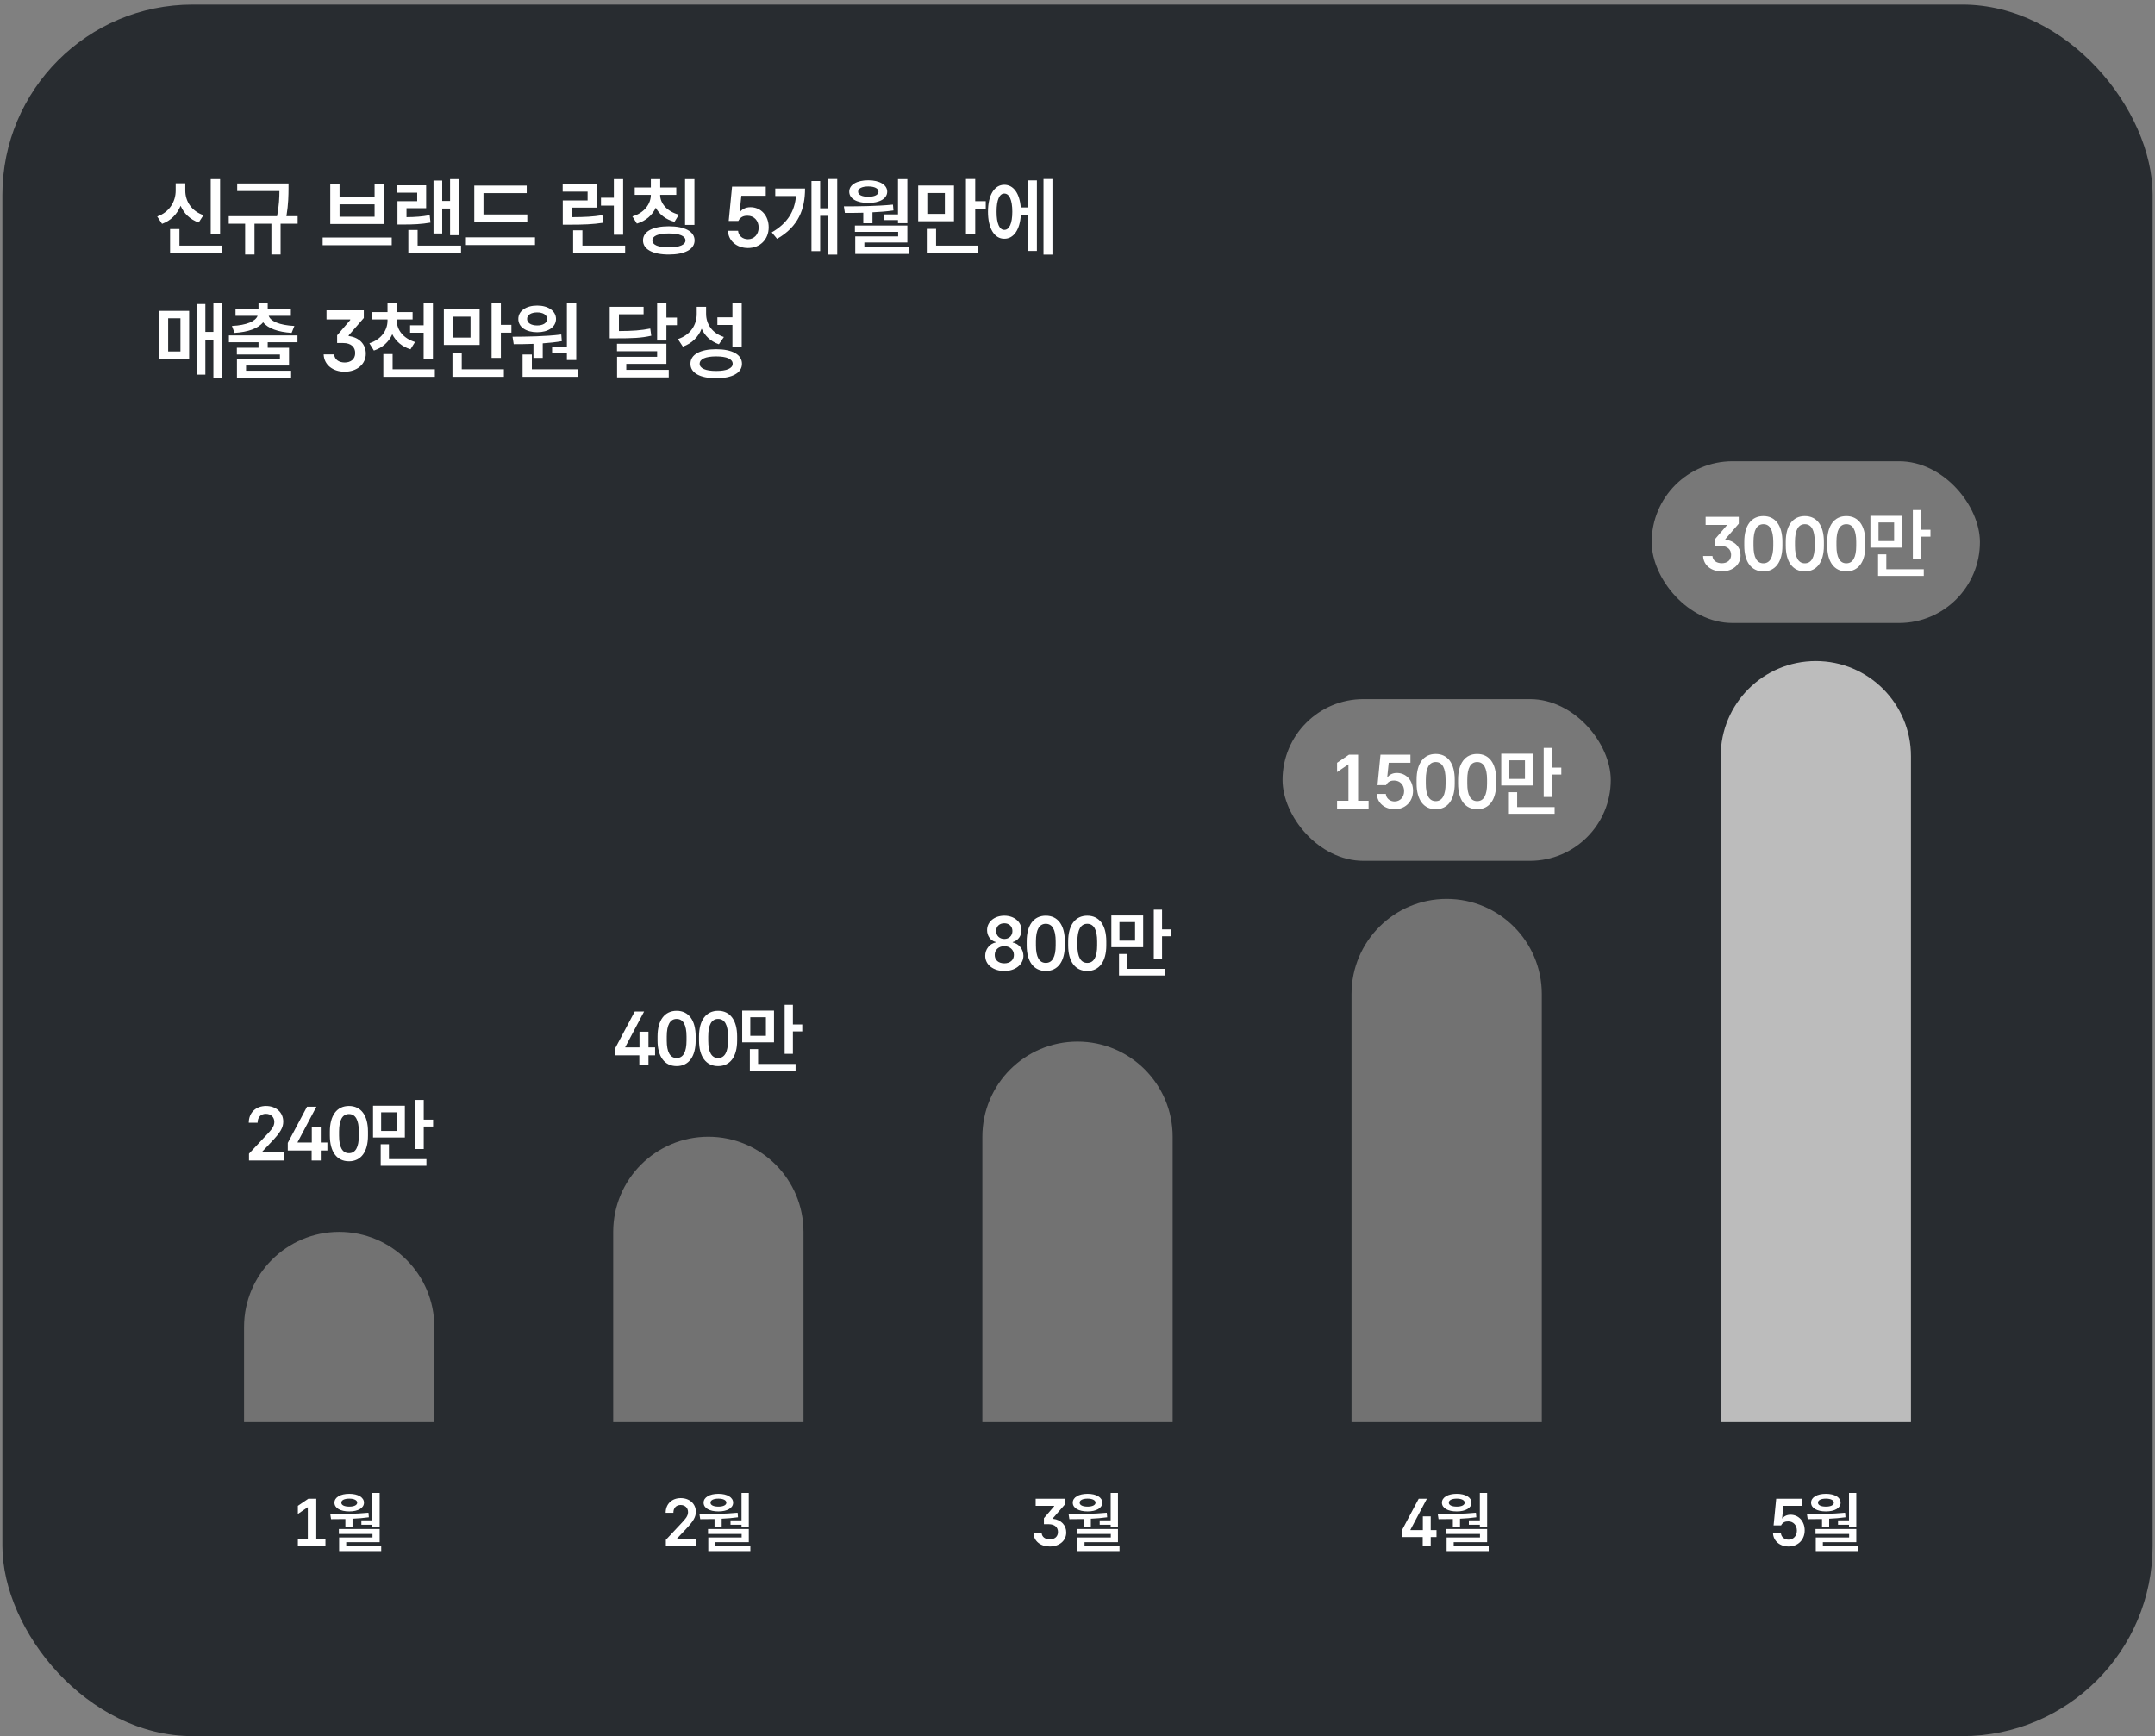<svg width="453" height="365" viewBox="0 0 453 365" fill="none" xmlns="http://www.w3.org/2000/svg">
<rect x="0" y="0" width="453" height="365" fill="#808080" stroke="none"/>
<rect x="0.5" y="0.961" width="452" height="364" rx="40" fill="#282C30"/>
<path d="M46.264 37.653V49.254H44.295V37.653H46.264ZM46.703 51.627V53.209H35.752V48.147H37.721V51.627H46.703ZM38.951 40.079C38.951 42.294 40.252 44.385 42.766 45.229L41.764 46.776C39.953 46.143 38.661 44.877 37.967 43.26C37.246 44.992 35.937 46.38 34.065 47.057L33.045 45.51C35.629 44.596 36.93 42.364 36.93 40.079V38.532H38.951V40.079ZM60.652 38.567V39.674C60.635 41.037 60.635 42.856 60.213 45.44H62.568V47.022H58.982V53.508H57.049V47.022H53.498V53.508H51.529V47.022H48.084V45.44H58.244C58.675 43.164 58.727 41.467 58.736 40.166H49.859V38.567H60.652ZM82.346 49.922V51.54H67.826V49.922H82.346ZM71.377 38.708V41.432H78.742V38.708H80.693V47.092H69.426V38.708H71.377ZM71.377 45.563H78.742V42.961H71.377V45.563ZM96.471 37.653V49.448H94.607V43.84H92.955V49.079H91.127V37.952H92.955V42.241H94.607V37.653H96.471ZM96.91 51.627V53.209H85.836V48.34H87.787V51.627H96.91ZM89.58 38.954V43.77H85.449V45.651C87.295 45.633 88.701 45.537 90.318 45.229L90.494 46.794C88.578 47.127 86.961 47.198 84.641 47.198H83.551V42.294H87.699V40.501H83.533V38.954H89.58ZM110.842 45.088V46.653H99.697V39.024H110.719V40.606H101.631V45.088H110.842ZM112.459 49.887V51.504H97.939V49.887H112.459ZM125.469 38.725V43.647H120.266V45.651C122.894 45.642 124.651 45.554 126.629 45.229L126.787 46.829C124.59 47.163 122.656 47.233 119.598 47.233H118.297V42.135H123.518V40.29H118.279V38.725H125.469ZM130.988 37.653V49.342H129.037V43.225H126.33V41.573H129.037V37.653H130.988ZM131.41 51.627V53.209H120.477V48.411H122.428V51.627H131.41ZM142.16 39.411V40.958H138.768C138.776 42.724 140.165 44.456 142.705 45.123L141.791 46.635C139.945 46.152 138.592 45.062 137.854 43.665C137.133 45.22 135.779 46.442 133.881 47.004L132.932 45.493C135.454 44.754 136.808 42.865 136.816 40.958H133.424V39.411H136.816V37.653H138.785V39.411H142.16ZM145.975 37.653V47.286H144.006V37.653H145.975ZM140.596 47.567C143.936 47.567 146.01 48.657 146.01 50.538C146.01 52.419 143.936 53.508 140.596 53.508C137.221 53.508 135.164 52.419 135.164 50.538C135.164 48.657 137.221 47.567 140.596 47.567ZM140.596 49.079C138.346 49.079 137.133 49.606 137.133 50.538C137.133 51.487 138.346 51.997 140.596 51.997C142.828 51.997 144.076 51.487 144.094 50.538C144.076 49.606 142.828 49.079 140.596 49.079ZM157.227 52.137C154.854 52.137 153.096 50.608 153.025 48.516H155.152C155.24 49.588 156.137 50.291 157.227 50.291C158.51 50.291 159.477 49.29 159.477 47.848C159.477 46.354 158.475 45.352 157.156 45.352C156.277 45.334 155.627 45.633 155.205 46.442H153.184L153.887 39.235H160.971V41.151H155.838L155.486 44.526H155.592C155.979 43.998 156.717 43.559 157.754 43.559C159.986 43.559 161.586 45.352 161.586 47.778C161.586 50.344 159.758 52.137 157.227 52.137ZM175.992 37.635V53.526H174.111V45.37H172.406V52.788H170.578V38.057H172.406V43.788H174.111V37.635H175.992ZM169.225 39.639C169.225 43.928 167.871 47.62 163.354 50.204L162.229 48.85C165.612 46.89 167.045 44.377 167.326 41.204H162.967V39.639H169.225ZM190.732 37.653V46.916H188.764V46.266H185.793V45.071H188.764V37.653H190.732ZM177.391 43.383C180.467 43.383 184.299 43.348 187.709 43.014L187.814 44.245C186.364 44.447 184.87 44.57 183.402 44.631V46.934H181.469V44.719C180.106 44.754 178.797 44.763 177.602 44.754L177.391 43.383ZM190.732 47.409V50.977H181.697V51.997H191.154V53.385H179.781V49.694H188.799V48.745H179.711V47.409H190.732ZM182.523 37.899C184.879 37.899 186.496 38.848 186.496 40.29C186.496 41.766 184.879 42.663 182.523 42.663C180.115 42.663 178.516 41.766 178.516 40.29C178.516 38.848 180.115 37.899 182.523 37.899ZM182.523 39.2C181.188 39.2 180.361 39.622 180.379 40.29C180.361 40.958 181.188 41.362 182.523 41.362C183.824 41.362 184.668 40.958 184.668 40.29C184.668 39.622 183.824 39.2 182.523 39.2ZM200.533 39.006V46.512H193.01V39.006H200.533ZM194.926 40.571V44.965H198.617V40.571H194.926ZM204.998 37.635V42.294H207.213V43.928H204.998V49.237H203.047V37.635H204.998ZM205.631 51.627V53.209H194.82V48.112H196.771V51.627H205.631ZM221.232 37.635V53.526H219.352V37.635H221.232ZM217.963 37.916V52.752H216.1V45.194H214.588C214.403 48.288 213.076 50.204 211.107 50.186C209.033 50.204 207.68 48.006 207.68 44.508C207.68 41.01 209.033 38.848 211.107 38.848C213.032 38.848 214.342 40.641 214.57 43.612H216.1V37.916H217.963ZM211.107 40.694C210.105 40.676 209.473 42.03 209.49 44.508C209.473 46.987 210.105 48.34 211.107 48.323C212.162 48.34 212.795 46.987 212.795 44.508C212.795 42.03 212.162 40.676 211.107 40.694ZM46.738 63.635V79.526H44.857V71.387H43.17V78.752H41.324V63.916H43.17V69.77H44.857V63.635H46.738ZM39.76 65.358V75.43H33.52V65.358H39.76ZM35.348 66.905V73.883H37.932V66.905H35.348ZM62.533 70.508V71.95H56.275V73.11H60.758V76.836H51.723V77.926H61.197V79.385H49.807V75.501H58.842V74.516H49.789V73.11H54.342V71.95H48.119V70.508H62.533ZM56.275 63.6V64.936H61.145V66.395H56.486C56.864 67.52 58.71 68.364 61.883 68.522L61.303 69.981C58.455 69.805 56.31 69.032 55.309 67.749C54.307 69.032 52.171 69.805 49.297 69.981L48.752 68.522C51.89 68.364 53.735 67.52 54.148 66.395H49.508V64.936H54.342V63.6H56.275ZM70.252 74.499C70.322 75.606 71.272 76.204 72.467 76.204C73.715 76.204 74.664 75.518 74.664 74.217C74.664 73.004 73.856 72.108 72.115 72.108H70.867V70.491L73.627 67.274V67.151H68.635V65.235H76.475V66.852L73.293 70.508V70.649C75.631 70.913 76.914 72.512 76.897 74.34C76.914 76.555 75.033 78.137 72.449 78.137C69.988 78.137 68.125 76.713 68.037 74.499H70.252ZM83.41 67.397C83.41 69.295 84.728 71.124 87.242 71.897L86.293 73.426C84.491 72.881 83.19 71.73 82.461 70.262C81.758 71.844 80.448 73.092 78.594 73.69L77.644 72.161C80.141 71.37 81.459 69.436 81.459 67.397V67.151H78.137V65.604H81.459V63.741H83.428V65.604H86.732V67.151H83.41V67.397ZM91.004 63.653V75.448H89.053V69.946H86.205V68.381H89.053V63.653H91.004ZM91.408 77.627V79.21H80.58V74.428H82.531V77.627H91.408ZM100.822 65.006V72.512H93.299V65.006H100.822ZM95.215 66.571V70.965H98.906V66.571H95.215ZM105.287 63.635V68.293H107.502V69.928H105.287V75.237H103.336V63.635H105.287ZM105.92 77.627V79.21H95.109V74.112H97.061V77.627H105.92ZM121.135 63.653V75.676H119.166V74.288H116.055V72.916H119.166V63.653H121.135ZM121.504 77.627V79.21H109.85V74.516H111.801V77.627H121.504ZM107.74 70.79C110.676 70.772 114.613 70.737 117.988 70.315L118.094 71.721C116.784 71.941 115.431 72.09 114.086 72.178V75.237H112.135V72.284C110.649 72.345 109.234 72.354 107.986 72.354L107.74 70.79ZM112.926 64.233C115.246 64.233 116.863 65.376 116.881 67.045C116.863 68.751 115.246 69.84 112.926 69.84C110.57 69.84 108.953 68.751 108.953 67.045C108.953 65.376 110.57 64.233 112.926 64.233ZM112.926 65.674C111.66 65.674 110.799 66.184 110.799 67.045C110.799 67.907 111.66 68.416 112.926 68.416C114.139 68.416 115 67.907 115.018 67.045C115 66.184 114.139 65.674 112.926 65.674ZM135.287 64.497V66.061H130.102V69.594C132.993 69.577 134.725 69.462 136.693 69.067L136.904 70.579C134.777 71.071 132.826 71.124 129.451 71.124H128.168V64.497H135.287ZM140.086 63.635V66.764H142.301V68.364H140.086V71.581H138.135V63.635H140.086ZM140.086 72.266V76.485H131.648V77.751H140.578V79.332H129.715V75.008H138.135V73.831H129.697V72.266H140.086ZM148.428 65.92C148.41 68.082 149.676 70.051 152.172 70.842L151.117 72.372C149.386 71.765 148.173 70.614 147.496 69.102C146.793 70.834 145.466 72.196 143.541 72.864L142.504 71.282C145.141 70.42 146.459 68.293 146.459 66.008V64.497H148.428V65.92ZM155.916 63.635V72.987H153.965V68.311H150.801V66.711H153.965V63.635H155.916ZM150.537 73.409C153.912 73.409 155.969 74.534 155.969 76.467C155.969 78.401 153.912 79.508 150.537 79.508C147.18 79.508 145.123 78.401 145.141 76.467C145.123 74.534 147.18 73.409 150.537 73.409ZM150.537 74.92C148.322 74.92 147.074 75.465 147.074 76.467C147.074 77.434 148.322 77.979 150.537 77.979C152.752 77.979 154.018 77.434 154.018 76.467C154.018 75.465 152.752 74.92 150.537 74.92Z" fill="white"/>
<path d="M52.339 243.961V242.524L55.98 238.633C57.042 237.508 57.652 236.852 57.667 235.868C57.667 234.774 56.886 234.149 55.886 234.149C54.839 234.149 54.136 234.852 54.152 236.024H52.292C52.292 233.899 53.792 232.493 55.917 232.493C58.042 232.493 59.542 233.868 59.542 235.774C59.542 237.024 58.995 238.04 56.933 240.18L55.042 242.18V242.258H59.699V243.961H52.339ZM60.495 241.852V240.258L64.542 232.649H66.511L62.558 240.102V240.18H65.542V236.883H67.433V240.18H68.823V241.852H67.433V243.961H65.511V241.852H60.495ZM73.355 244.118C70.823 244.118 69.339 242.133 69.339 238.727V237.883C69.339 234.477 70.823 232.493 73.355 232.493C75.886 232.493 77.355 234.477 77.355 237.883V238.727C77.355 242.133 75.886 244.118 73.355 244.118ZM73.355 242.415C74.73 242.415 75.433 241.165 75.433 238.743V237.883C75.433 235.446 74.73 234.196 73.355 234.196C71.98 234.196 71.277 235.446 71.277 237.883V238.743C71.277 241.165 71.98 242.415 73.355 242.415ZM85.105 232.446V239.118H78.417V232.446H85.105ZM80.12 233.836V237.743H83.402V233.836H80.12ZM89.073 231.227V235.368H91.042V236.821H89.073V241.54H87.339V231.227H89.073ZM89.636 243.665V245.071H80.027V240.54H81.761V243.665H89.636Z" fill="white"/>
<path d="M51.3 278.961C51.3 267.916 60.254 258.961 71.3 258.961C82.346 258.961 91.3 267.916 91.3 278.961V298.961H51.3V278.961Z" fill="#727272"/>
<path d="M66.485 315.063V323.54H68.412V324.961H62.615V323.54H64.707V316.84L62.615 318.262V316.553L64.803 315.063H66.485ZM79.807 313.833V321.038H78.276V320.532H75.965V319.602H78.276V313.833H79.807ZM69.43 318.29C71.823 318.29 74.803 318.262 77.455 318.002L77.537 318.959C76.409 319.117 75.247 319.212 74.106 319.26V321.051H72.602V319.329C71.542 319.356 70.524 319.363 69.594 319.356L69.43 318.29ZM79.807 321.42V324.196H72.779V324.989H80.135V326.069H71.289V323.198H78.303V322.459H71.235V321.42H79.807ZM73.422 314.024C75.254 314.024 76.512 314.762 76.512 315.883C76.512 317.032 75.254 317.729 73.422 317.729C71.549 317.729 70.305 317.032 70.305 315.883C70.305 314.762 71.549 314.024 73.422 314.024ZM73.422 315.036C72.383 315.036 71.74 315.364 71.754 315.883C71.74 316.403 72.383 316.717 73.422 316.717C74.434 316.717 75.09 316.403 75.09 315.883C75.09 315.364 74.434 315.036 73.422 315.036Z" fill="white"/>
<path d="M129.377 221.852V220.258L133.424 212.649H135.392L131.439 220.102V220.18H134.424V216.883H136.314V220.18H137.705V221.852H136.314V223.961H134.392V221.852H129.377ZM142.236 224.118C139.705 224.118 138.22 222.133 138.22 218.727V217.883C138.22 214.477 139.705 212.493 142.236 212.493C144.767 212.493 146.236 214.477 146.236 217.883V218.727C146.236 222.133 144.767 224.118 142.236 224.118ZM142.236 222.415C143.611 222.415 144.314 221.165 144.314 218.743V217.883C144.314 215.446 143.611 214.196 142.236 214.196C140.861 214.196 140.158 215.446 140.158 217.883V218.743C140.158 221.165 140.861 222.415 142.236 222.415ZM150.955 224.118C148.424 224.118 146.939 222.133 146.939 218.727V217.883C146.939 214.477 148.424 212.493 150.955 212.493C153.486 212.493 154.955 214.477 154.955 217.883V218.727C154.955 222.133 153.486 224.118 150.955 224.118ZM150.955 222.415C152.33 222.415 153.033 221.165 153.033 218.743V217.883C153.033 215.446 152.33 214.196 150.955 214.196C149.58 214.196 148.877 215.446 148.877 217.883V218.743C148.877 221.165 149.58 222.415 150.955 222.415ZM162.705 212.446V219.118H156.017V212.446H162.705ZM157.72 213.836V217.743H161.002V213.836H157.72ZM166.674 211.227V215.368H168.642V216.821H166.674V221.54H164.939V211.227H166.674ZM167.236 223.665V225.071H157.627V220.54H159.361V223.665H167.236Z" fill="white"/>
<path d="M128.9 258.961C128.9 247.916 137.854 238.961 148.9 238.961C159.946 238.961 168.9 247.916 168.9 258.961V298.961H128.9V258.961Z" fill="#727272"/>
<path d="M139.969 324.961V323.704L143.155 320.299C144.085 319.315 144.618 318.741 144.632 317.879C144.632 316.922 143.948 316.375 143.073 316.375C142.157 316.375 141.542 316.991 141.555 318.016H139.928C139.928 316.157 141.241 314.926 143.1 314.926C144.96 314.926 146.272 316.129 146.272 317.797C146.272 318.891 145.794 319.78 143.989 321.653L142.335 323.403V323.471H146.409V324.961H139.969ZM157.407 313.833V321.038H155.876V320.532H153.565V319.602H155.876V313.833H157.407ZM147.03 318.29C149.423 318.29 152.403 318.262 155.055 318.002L155.137 318.959C154.01 319.117 152.847 319.212 151.706 319.26V321.051H150.202V319.329C149.142 319.356 148.124 319.363 147.194 319.356L147.03 318.29ZM157.407 321.42V324.196H150.38V324.989H157.735V326.069H148.889V323.198H155.903V322.459H148.835V321.42H157.407ZM151.022 314.024C152.854 314.024 154.112 314.762 154.112 315.883C154.112 317.032 152.854 317.729 151.022 317.729C149.149 317.729 147.905 317.032 147.905 315.883C147.905 314.762 149.149 314.024 151.022 314.024ZM151.022 315.036C149.983 315.036 149.341 315.364 149.354 315.883C149.341 316.403 149.983 316.717 151.022 316.717C152.034 316.717 152.69 316.403 152.69 315.883C152.69 315.364 152.034 315.036 151.022 315.036Z" fill="white"/>
<path d="M211.117 204.118C208.758 204.118 207.086 202.758 207.102 200.93C207.086 199.586 207.992 198.383 209.336 198.102V198.04C208.18 197.727 207.492 196.711 207.492 195.524C207.492 193.79 209.023 192.493 211.117 192.493C213.195 192.493 214.727 193.79 214.727 195.524C214.727 196.711 214.023 197.727 212.883 198.04V198.118C214.227 198.383 215.117 199.586 215.133 200.93C215.117 202.758 213.445 204.118 211.117 204.118ZM211.117 202.508C212.32 202.508 213.133 201.821 213.133 200.743C213.133 199.649 212.258 198.899 211.117 198.899C209.961 198.899 209.086 199.649 209.102 200.743C209.086 201.821 209.898 202.508 211.117 202.508ZM211.117 197.383C212.086 197.383 212.82 196.727 212.82 195.711C212.82 194.727 212.102 194.086 211.117 194.086C210.102 194.086 209.398 194.711 209.398 195.711C209.398 196.727 210.133 197.383 211.117 197.383ZM219.836 204.118C217.305 204.118 215.82 202.133 215.82 198.727V197.883C215.82 194.477 217.305 192.493 219.836 192.493C222.367 192.493 223.836 194.477 223.836 197.883V198.727C223.836 202.133 222.367 204.118 219.836 204.118ZM219.836 202.415C221.211 202.415 221.914 201.165 221.914 198.743V197.883C221.914 195.446 221.211 194.196 219.836 194.196C218.461 194.196 217.758 195.446 217.758 197.883V198.743C217.758 201.165 218.461 202.415 219.836 202.415ZM228.555 204.118C226.023 204.118 224.539 202.133 224.539 198.727V197.883C224.539 194.477 226.023 192.493 228.555 192.493C231.086 192.493 232.555 194.477 232.555 197.883V198.727C232.555 202.133 231.086 204.118 228.555 204.118ZM228.555 202.415C229.93 202.415 230.633 201.165 230.633 198.743V197.883C230.633 195.446 229.93 194.196 228.555 194.196C227.18 194.196 226.477 195.446 226.477 197.883V198.743C226.477 201.165 227.18 202.415 228.555 202.415ZM240.305 192.446V199.118H233.617V192.446H240.305ZM235.32 193.836V197.743H238.602V193.836H235.32ZM244.273 191.227V195.368H246.242V196.821H244.273V201.54H242.539V191.227H244.273ZM244.836 203.665V205.071H235.227V200.54H236.961V203.665H244.836Z" fill="white"/>
<path d="M206.5 238.961C206.5 227.916 215.454 218.961 226.5 218.961C237.546 218.961 246.5 227.916 246.5 238.961V298.961H206.5V238.961Z" fill="#727272"/>
<path d="M218.964 322.268C219.019 323.129 219.757 323.594 220.687 323.594C221.657 323.594 222.396 323.061 222.396 322.049C222.396 321.106 221.767 320.409 220.413 320.409H219.442V319.151L221.589 316.649V316.553H217.706V315.063H223.804V316.321L221.329 319.165V319.274C223.147 319.479 224.146 320.723 224.132 322.145C224.146 323.868 222.683 325.098 220.673 325.098C218.759 325.098 217.31 323.991 217.241 322.268H218.964ZM235.007 313.833V321.038H233.476V320.532H231.165V319.602H233.476V313.833H235.007ZM224.63 318.29C227.022 318.29 230.003 318.262 232.655 318.002L232.737 318.959C231.609 319.117 230.447 319.212 229.306 319.26V321.051H227.802V319.329C226.742 319.356 225.724 319.363 224.794 319.356L224.63 318.29ZM235.007 321.42V324.196H227.979V324.989H235.335V326.069H226.489V323.198H233.503V322.459H226.435V321.42H235.007ZM228.622 314.024C230.454 314.024 231.712 314.762 231.712 315.883C231.712 317.032 230.454 317.729 228.622 317.729C226.749 317.729 225.505 317.032 225.505 315.883C225.505 314.762 226.749 314.024 228.622 314.024ZM228.622 315.036C227.583 315.036 226.94 315.364 226.954 315.883C226.94 316.403 227.583 316.717 228.622 316.717C229.634 316.717 230.29 316.403 230.29 315.883C230.29 315.364 229.634 315.036 228.622 315.036Z" fill="white"/>
<rect x="269.6" y="146.961" width="69" height="34" rx="17" fill="#787878"/>
<path d="M285.483 158.649V168.336H287.686V169.961H281.061V168.336H283.452V160.68L281.061 162.305V160.352L283.561 158.649H285.483ZM293.155 170.118C291.045 170.118 289.483 168.758 289.42 166.899H291.311C291.389 167.852 292.186 168.477 293.155 168.477C294.295 168.477 295.155 167.586 295.155 166.305C295.155 164.977 294.264 164.086 293.092 164.086C292.311 164.071 291.733 164.336 291.358 165.055H289.561L290.186 158.649H296.483V160.352H291.92L291.608 163.352H291.702C292.045 162.883 292.702 162.493 293.624 162.493C295.608 162.493 297.03 164.086 297.03 166.243C297.03 168.524 295.405 170.118 293.155 170.118ZM301.795 170.118C299.264 170.118 297.78 168.133 297.78 164.727V163.883C297.78 160.477 299.264 158.493 301.795 158.493C304.327 158.493 305.795 160.477 305.795 163.883V164.727C305.795 168.133 304.327 170.118 301.795 170.118ZM301.795 168.415C303.17 168.415 303.874 167.165 303.874 164.743V163.883C303.874 161.446 303.17 160.196 301.795 160.196C300.42 160.196 299.717 161.446 299.717 163.883V164.743C299.717 167.165 300.42 168.415 301.795 168.415ZM310.514 170.118C307.983 170.118 306.499 168.133 306.499 164.727V163.883C306.499 160.477 307.983 158.493 310.514 158.493C313.045 158.493 314.514 160.477 314.514 163.883V164.727C314.514 168.133 313.045 170.118 310.514 170.118ZM310.514 168.415C311.889 168.415 312.592 167.165 312.592 164.743V163.883C312.592 161.446 311.889 160.196 310.514 160.196C309.139 160.196 308.436 161.446 308.436 163.883V164.743C308.436 167.165 309.139 168.415 310.514 168.415ZM322.264 158.446V165.118H315.577V158.446H322.264ZM317.28 159.836V163.743H320.561V159.836H317.28ZM326.233 157.227V161.368H328.202V162.821H326.233V167.54H324.499V157.227H326.233ZM326.795 169.665V171.071H317.186V166.54H318.92V169.665H326.795Z" fill="white"/>
<path d="M284.1 208.961C284.1 197.916 293.054 188.961 304.1 188.961C315.146 188.961 324.1 197.916 324.1 208.961V298.961H284.1V208.961Z" fill="#727272"/>
<path d="M294.677 323.116V321.721L298.218 315.063H299.941L296.482 321.584V321.653H299.093V318.768H300.748V321.653H301.964V323.116H300.748V324.961H299.066V323.116H294.677ZM312.607 313.833V321.038H311.076V320.532H308.765V319.602H311.076V313.833H312.607ZM302.23 318.29C304.623 318.29 307.603 318.262 310.255 318.002L310.337 318.959C309.209 319.117 308.047 319.212 306.906 319.26V321.051H305.402V319.329C304.342 319.356 303.324 319.363 302.394 319.356L302.23 318.29ZM312.607 321.42V324.196H305.58V324.989H312.935V326.069H304.089V323.198H311.103V322.459H304.035V321.42H312.607ZM306.222 314.024C308.054 314.024 309.312 314.762 309.312 315.883C309.312 317.032 308.054 317.729 306.222 317.729C304.349 317.729 303.105 317.032 303.105 315.883C303.105 314.762 304.349 314.024 306.222 314.024ZM306.222 315.036C305.183 315.036 304.541 315.364 304.554 315.883C304.541 316.403 305.183 316.717 306.222 316.717C307.234 316.717 307.89 316.403 307.89 315.883C307.89 315.364 307.234 315.036 306.222 315.036Z" fill="white"/>
<rect x="347.2" y="96.961" width="69" height="34" rx="17" fill="#787878"/>
<path d="M359.973 116.883C360.036 117.868 360.88 118.399 361.942 118.399C363.052 118.399 363.895 117.79 363.895 116.633C363.895 115.555 363.177 114.758 361.63 114.758H360.52V113.321L362.973 110.461V110.352H358.536V108.649H365.505V110.086L362.677 113.336V113.461C364.755 113.696 365.895 115.118 365.88 116.743C365.895 118.711 364.223 120.118 361.927 120.118C359.739 120.118 358.083 118.852 358.005 116.883H359.973ZM370.677 120.118C368.145 120.118 366.661 118.133 366.661 114.727V113.883C366.661 110.477 368.145 108.493 370.677 108.493C373.208 108.493 374.677 110.477 374.677 113.883V114.727C374.677 118.133 373.208 120.118 370.677 120.118ZM370.677 118.415C372.052 118.415 372.755 117.165 372.755 114.743V113.883C372.755 111.446 372.052 110.196 370.677 110.196C369.302 110.196 368.598 111.446 368.598 113.883V114.743C368.598 117.165 369.302 118.415 370.677 118.415ZM379.395 120.118C376.864 120.118 375.38 118.133 375.38 114.727V113.883C375.38 110.477 376.864 108.493 379.395 108.493C381.927 108.493 383.395 110.477 383.395 113.883V114.727C383.395 118.133 381.927 120.118 379.395 120.118ZM379.395 118.415C380.77 118.415 381.473 117.165 381.473 114.743V113.883C381.473 111.446 380.77 110.196 379.395 110.196C378.02 110.196 377.317 111.446 377.317 113.883V114.743C377.317 117.165 378.02 118.415 379.395 118.415ZM388.114 120.118C385.583 120.118 384.098 118.133 384.098 114.727V113.883C384.098 110.477 385.583 108.493 388.114 108.493C390.645 108.493 392.114 110.477 392.114 113.883V114.727C392.114 118.133 390.645 120.118 388.114 120.118ZM388.114 118.415C389.489 118.415 390.192 117.165 390.192 114.743V113.883C390.192 111.446 389.489 110.196 388.114 110.196C386.739 110.196 386.036 111.446 386.036 113.883V114.743C386.036 117.165 386.739 118.415 388.114 118.415ZM399.864 108.446V115.118H393.177V108.446H399.864ZM394.88 109.836V113.743H398.161V109.836H394.88ZM403.833 107.227V111.368H405.802V112.821H403.833V117.54H402.098V107.227H403.833ZM404.395 119.665V121.071H394.786V116.54H396.52V119.665H404.395Z" fill="white"/>
<path d="M361.7 158.961C361.7 147.916 370.654 138.961 381.7 138.961C392.746 138.961 401.7 147.916 401.7 158.961V298.961H361.7V158.961Z" fill="#BCBCBC"/>
<path d="M375.969 325.098C374.123 325.098 372.756 323.909 372.701 322.282H374.355C374.424 323.116 375.121 323.663 375.969 323.663C376.967 323.663 377.719 322.883 377.719 321.762C377.719 320.6 376.939 319.821 375.914 319.821C375.23 319.807 374.724 320.04 374.396 320.668H372.824L373.371 315.063H378.881V316.553H374.888L374.615 319.178H374.697C374.998 318.768 375.572 318.426 376.379 318.426C378.115 318.426 379.359 319.821 379.359 321.708C379.359 323.704 377.937 325.098 375.969 325.098ZM390.207 313.833V321.038H388.676V320.532H386.365V319.602H388.676V313.833H390.207ZM379.83 318.29C382.222 318.29 385.203 318.262 387.855 318.002L387.937 318.959C386.809 319.117 385.647 319.212 384.506 319.26V321.051H383.002V319.329C381.942 319.356 380.924 319.363 379.994 319.356L379.83 318.29ZM390.207 321.42V324.196H383.179V324.989H390.535V326.069H381.689V323.198H388.703V322.459H381.635V321.42H390.207ZM383.822 314.024C385.654 314.024 386.912 314.762 386.912 315.883C386.912 317.032 385.654 317.729 383.822 317.729C381.949 317.729 380.705 317.032 380.705 315.883C380.705 314.762 381.949 314.024 383.822 314.024ZM383.822 315.036C382.783 315.036 382.14 315.364 382.154 315.883C382.14 316.403 382.783 316.717 383.822 316.717C384.834 316.717 385.49 316.403 385.49 315.883C385.49 315.364 384.834 315.036 383.822 315.036Z" fill="white"/>
</svg>
